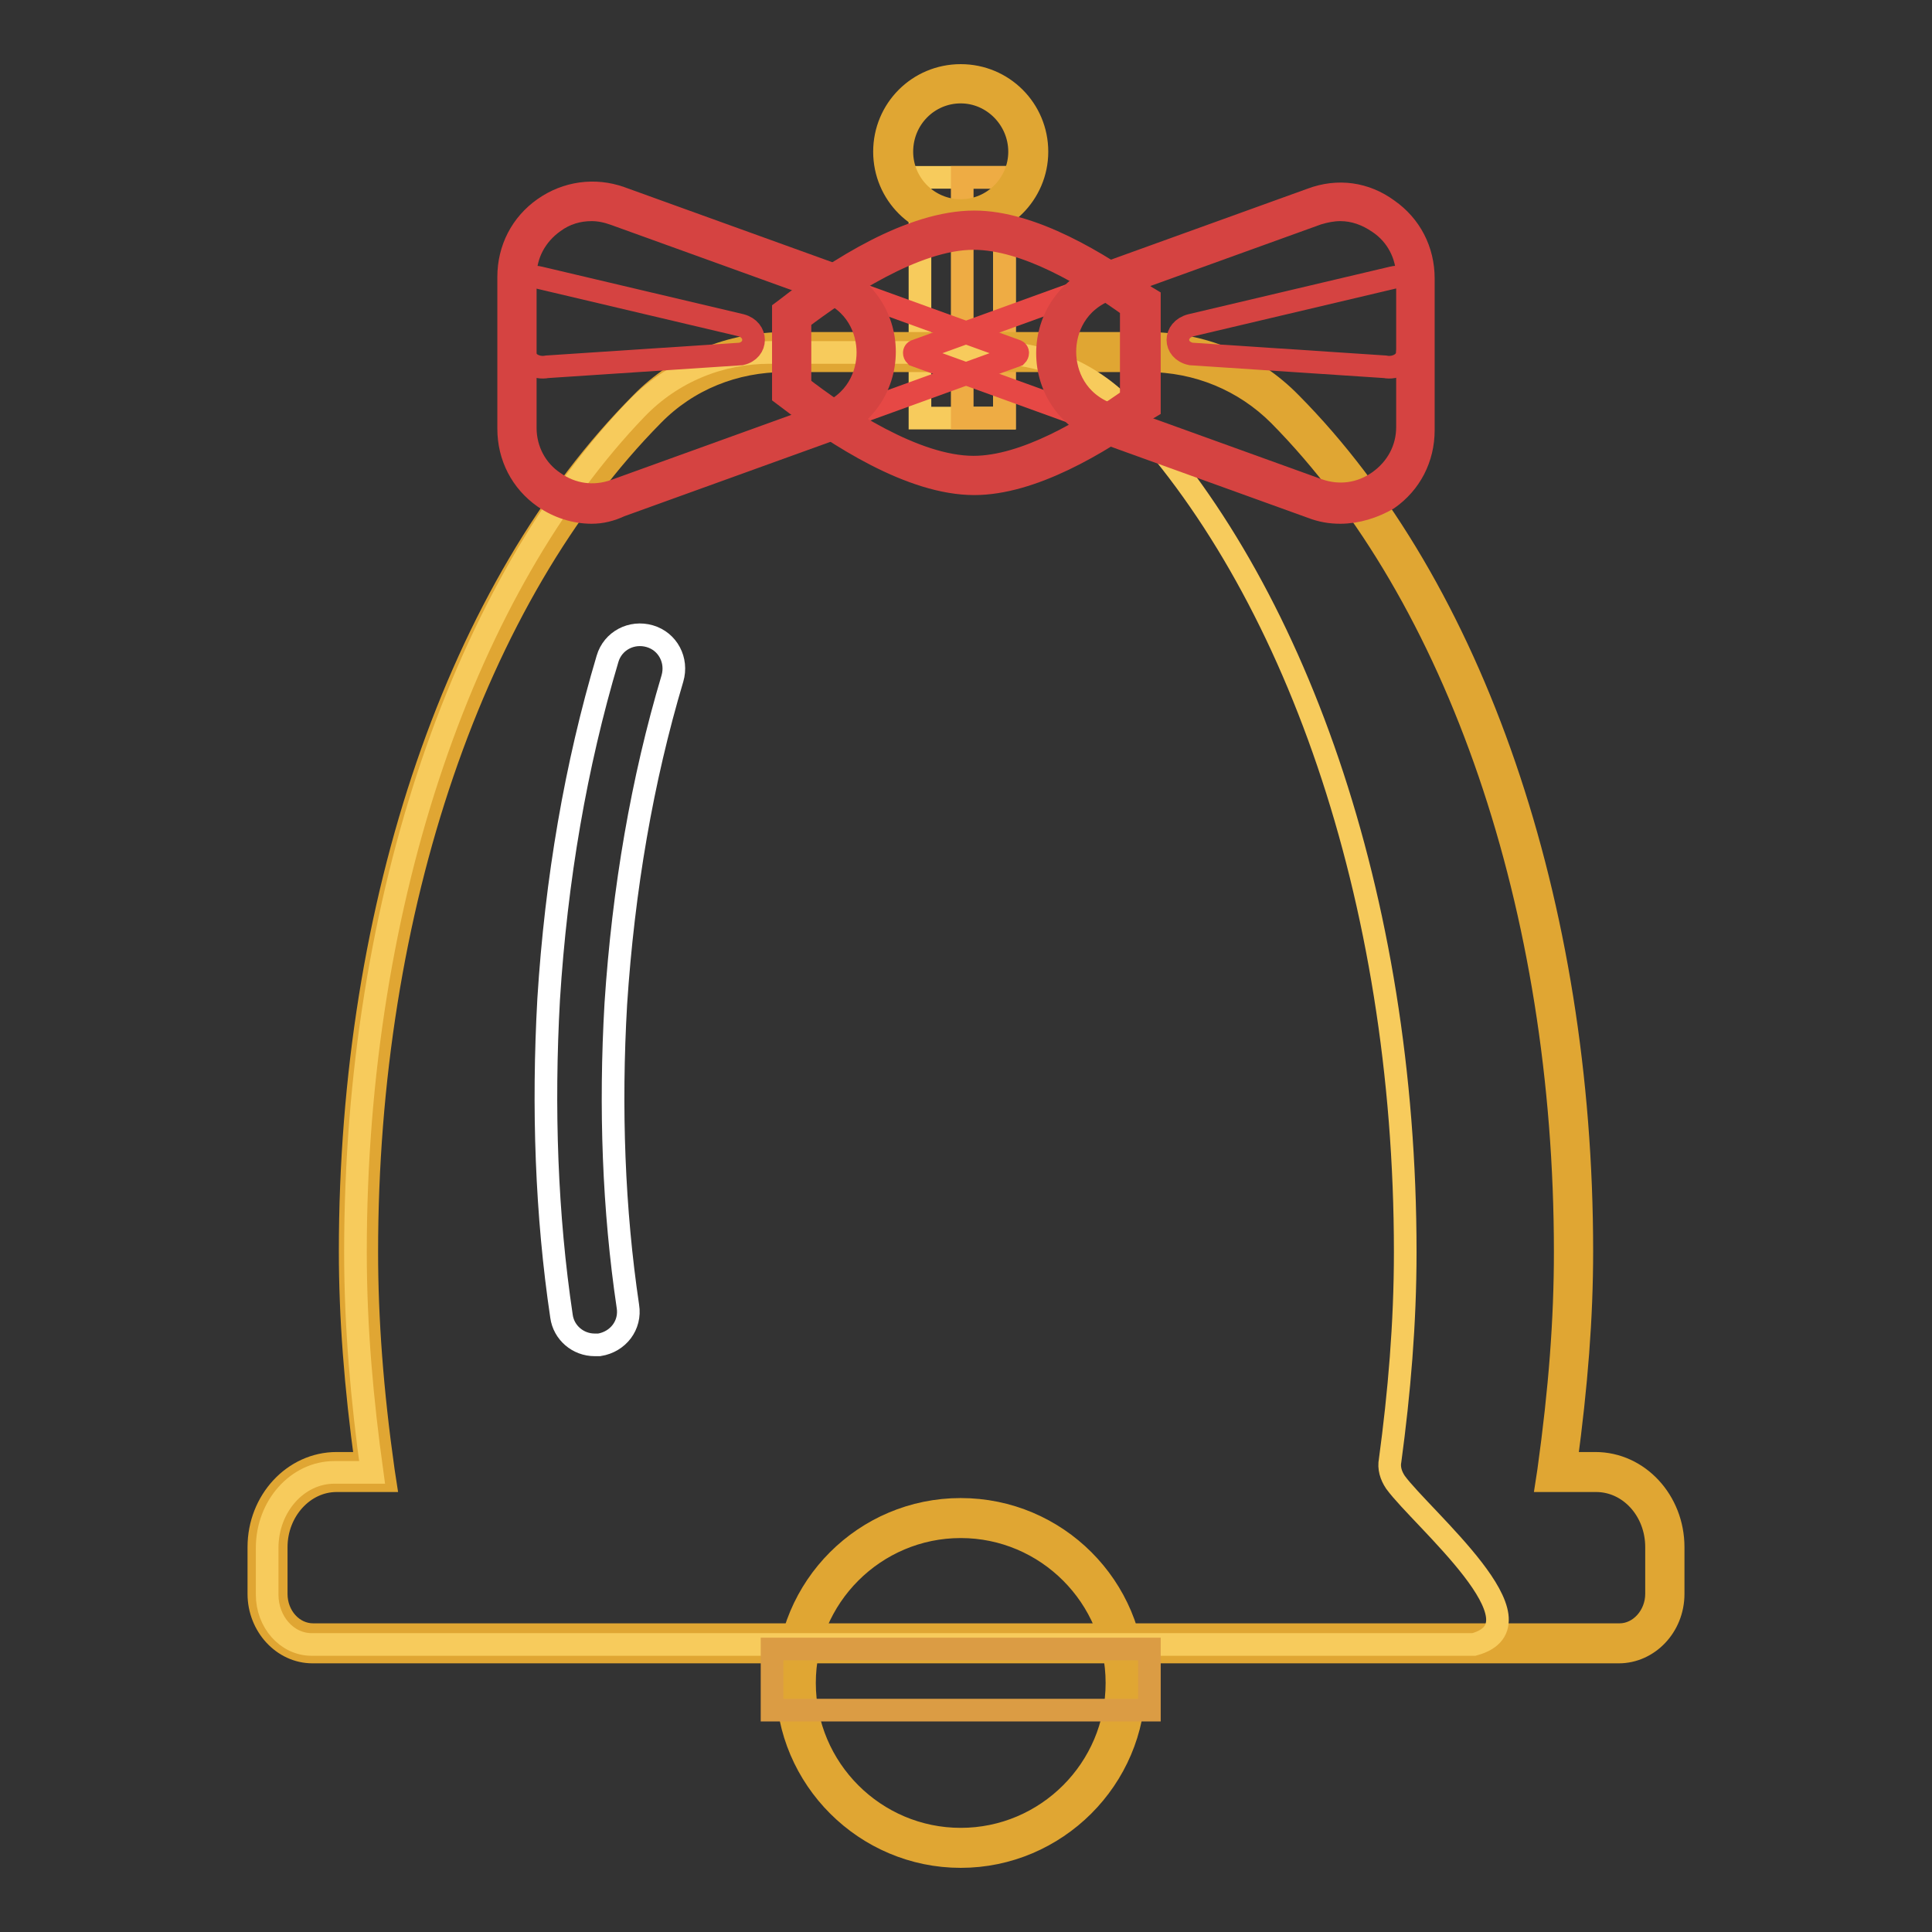 <?xml version="1.0" encoding="utf-8"?>
<!-- Svg Vector Icons : http://www.onlinewebfonts.com/icon -->
<!DOCTYPE svg PUBLIC "-//W3C//DTD SVG 1.1//EN" "http://www.w3.org/Graphics/SVG/1.1/DTD/svg11.dtd">
<svg version="1.1" xmlns="http://www.w3.org/2000/svg" xmlns:xlink="http://www.w3.org/1999/xlink" x="0px" y="0px" viewBox="0 0 256 256" enable-background="new 0 0 256 256" xml:space="preserve">
<rect x="0" y="0" width="256" height="256" fill="#333333" stroke="none"/>
<g> <path stroke-width="3" fill-opacity="0" stroke="#f7cb5c"  d="M121.9,23.5h11.2v31.9h-11.2V23.5z"/> <path stroke-width="3" fill-opacity="0" stroke="#eeac44"  d="M127.5,23.5h5.6v31.9h-5.6V23.5z"/> <path stroke-width="3" fill-opacity="0" stroke="#eeac44"  d="M105.4,223c0,12.1,9.8,21.8,21.8,21.9c12.1,0,21.8-9.8,21.9-21.8c0,0,0,0,0,0c0-12.1-9.8-21.8-21.8-21.8 S105.4,211,105.4,223z"/> <path stroke-width="3" fill-opacity="0" stroke="#e0a633"  d="M127.3,246c-12.6,0-23-10.3-23-23s10.3-23,23-23c12.7,0,23,10.3,23,23S139.9,246,127.3,246z M127.3,202.3 c-11.4,0-20.7,9.3-20.7,20.7c0,11.4,9.3,20.7,20.7,20.7c11.4,0,20.7-9.3,20.7-20.7C148,211.6,138.7,202.3,127.3,202.3z"/> <path stroke-width="3" fill-opacity="0" stroke="#eeac44"  d="M211.4,195.1h-5.1c1.3-9.4,2.2-19.1,2.2-29.2c0-47.2-15.3-88.5-38.2-111.7c-4.9-5-11.5-7.5-18.3-7.5h-48 c-6.7,0-13.3,2.5-18.3,7.5c-22.9,23.1-38.2,64.4-38.2,111.7c0,10.1,0.9,19.8,2.2,29.2h-5.1c-5.1,0-9.2,4.5-9.2,10v6.2 c0,3.6,2.7,6.6,6,6.6h173.1c3.3,0,6-2.9,6-6.6v-6.2C220.5,199.6,216.4,195.1,211.4,195.1L211.4,195.1z"/> <path stroke-width="3" fill-opacity="0" stroke="#e0a633"  d="M214.5,218.9H41.4c-3.9,0-7.1-3.5-7.1-7.7v-6.2c0-6.1,4.6-11.1,10.3-11.1h3.9c-1.4-10.2-2.1-19.4-2.1-28.1 c0-46.1,14.4-88.1,38.6-112.4c5-5.1,11.8-7.9,19-7.9h48c7.3,0,14,2.8,19,7.9c24.2,24.4,38.6,66.4,38.6,112.4 c0,8.8-0.7,17.7-2.1,28.1h3.9c5.7,0,10.3,5,10.3,11.1v6.2C221.7,215.5,218.4,218.9,214.5,218.9L214.5,218.9z M44.6,196.2 c-4.4,0-8,4-8,8.8v6.2c0,3,2.2,5.4,4.9,5.4h173.1c2.7,0,4.9-2.5,4.9-5.4v-6.2c0-4.9-3.6-8.8-8-8.8H205l0.2-1.3 c1.5-10.8,2.2-20,2.2-29c0-45.5-14.2-86.9-37.9-110.9c-4.6-4.6-10.8-7.2-17.5-7.2h-48c-6.7,0-12.9,2.5-17.5,7.2 C62.8,79,48.6,120.4,48.6,165.9c0,8.9,0.7,18.4,2.2,29l0.2,1.3H44.6L44.6,196.2z"/> <path stroke-width="3" fill-opacity="0" stroke="#f7cb5c"  d="M184.9,196.4c-0.6-0.9-0.9-1.9-0.7-2.9c1.2-8.9,2-18.1,2-27.6c0-47.2-14.9-88.5-37.1-111.7 c-4.8-5-11.2-7.5-17.7-7.5H102c-6.5,0-12.9,2.5-17.7,7.5C62,77.4,47.1,118.7,47.1,165.9c0,10.1,0.9,19.8,2.2,29.2h-5 c-4.9,0-8.9,4.5-8.9,10v6.2c0,3.6,2.6,6.6,5.9,6.6h154C205.3,215.2,188.4,201.2,184.9,196.4z"/> <path stroke-width="3" fill-opacity="0" stroke="#eeac44"  d="M118.3,20.1c0,4.9,4,9,9,9s9-4,9-9c0-4.9-4-9-9-9C122.3,11.1,118.3,15.1,118.3,20.1 C118.3,20.1,118.3,20.1,118.3,20.1z"/> <path stroke-width="3" fill-opacity="0" stroke="#e0a633"  d="M127.3,30.2c-5.6,0-10.1-4.5-10.1-10.1c0-5.6,4.5-10.1,10.1-10.1c5.6,0,10.1,4.5,10.1,10.1 C137.4,25.7,132.8,30.2,127.3,30.2z M127.3,12.2c-4.3,0-7.8,3.5-7.8,7.9c0,4.3,3.5,7.8,7.8,7.8c4.3,0,7.8-3.5,7.8-7.8 C135.1,15.8,131.6,12.2,127.3,12.2z"/> <path stroke-width="3" fill-opacity="0" stroke="#db9c44"  d="M102.3,218.5h50v8.1h-50V218.5z"/> <path stroke-width="3" fill-opacity="0" stroke="#ffffff"  d="M78.8,178.2c-2.2,0-4.1-1.6-4.4-3.8c-2-13.4-2.5-27.6-1.7-42c1-15.9,3.6-31,7.8-45.1c0.7-2.4,3.2-3.7,5.6-3 c2.4,0.7,3.7,3.2,3,5.6c-4,13.4-6.5,27.9-7.5,43.1c-0.8,13.8-0.3,27.3,1.6,40.1c0.4,2.5-1.3,4.7-3.8,5.1 C79.2,178.2,79,178.2,78.8,178.2L78.8,178.2z"/> <path stroke-width="3" fill-opacity="0" stroke="#e64845"  d="M134.7,46.5l-53-19.2c-6.4-2.3-13.2,2.4-13.2,9.3v20.4c0,6.8,6.8,11.6,13.2,9.3l53-19.2 C134.9,46.9,134.9,46.6,134.7,46.5z"/> <path stroke-width="3" fill-opacity="0" stroke="#d54341"  d="M78.4,67.9c-2.2,0-4.4-0.7-6.3-2c-3-2.1-4.7-5.4-4.7-9.1V36.7c0-3.7,1.7-7,4.7-9.1c3-2.1,6.7-2.6,10.1-1.4 l27.7,10c4.4,1.6,7.3,5.7,7.3,10.4s-2.9,8.8-7.3,10.4l-27.7,10C80.9,67.6,79.7,67.9,78.4,67.9z M78.4,27.8c-1.8,0-3.5,0.5-5,1.6 c-2.4,1.7-3.8,4.3-3.8,7.2v20.1c0,2.9,1.4,5.6,3.8,7.2c2.4,1.7,5.3,2.1,8.1,1.1l27.7-10c4.3-1.6,5.8-5.3,5.8-8.3 c0-3-1.5-6.7-5.8-8.3l-27.7-10C80.4,28,79.4,27.8,78.4,27.8z"/> <path stroke-width="3" fill-opacity="0" stroke="#d54341"  d="M98.2,43.1l-26.7-6.3c-1.5-0.4-3,0.6-3,1.9l1,8c0,1.3,1.5,2.2,3,1.9l25.7-1.7 C100.4,46.4,100.4,43.7,98.2,43.1z"/> <path stroke-width="3" fill-opacity="0" stroke="#e64845"  d="M121.3,46.5l53-19.2c6.4-2.3,13.2,2.4,13.2,9.3v20.4c0,6.8-6.8,11.6-13.2,9.3l-53-19.2 C121.1,46.9,121.1,46.6,121.3,46.5z"/> <path stroke-width="3" fill-opacity="0" stroke="#d54341"  d="M177.6,67.9c-1.3,0-2.5-0.2-3.8-0.7l-27.7-10c-4.4-1.6-7.3-5.7-7.3-10.4c0-4.7,2.9-8.8,7.3-10.4l27.7-10 c3.5-1.3,7.1-0.8,10.1,1.4c3,2.1,4.7,5.4,4.7,9.1v20.1c0,3.7-1.7,7-4.7,9.1C182,67.2,179.8,67.9,177.6,67.9L177.6,67.9z  M177.6,27.8c-1,0-2,0.2-3,0.5l-27.7,10c-4.3,1.6-5.8,5.3-5.8,8.3c0,3,1.5,6.7,5.8,8.3l27.7,10c2.8,1,5.7,0.6,8.1-1.1 c2.4-1.7,3.8-4.3,3.8-7.2V36.7c0-2.9-1.4-5.6-3.8-7.2C181.1,28.4,179.4,27.8,177.6,27.8z"/> <path stroke-width="3" fill-opacity="0" stroke="#d54341"  d="M157.8,43.1l26.7-6.3c1.5-0.4,3,0.6,3,1.9l-1,8c0,1.3-1.5,2.2-3,1.9l-25.7-1.7 C155.5,46.4,155.5,43.7,157.8,43.1L157.8,43.1z"/> <path stroke-width="3" fill-opacity="0" stroke="#e64845"  d="M151.1,40.1c-6.2-4.5-14.8-9.6-22-9.6c-8.1,0-18,6.5-24.2,11.3v10c6.2,4.8,16,11.3,24.2,11.3 c7.2,0,15.8-5.1,22-9.6V40.1z"/> <path stroke-width="3" fill-opacity="0" stroke="#d54341"  d="M129.1,64.1c-8.3,0-18.1-6.3-24.9-11.5l-0.4-0.3V41.2l0.4-0.3c6.8-5.3,16.6-11.5,24.9-11.5 c7.6,0,16.5,5.4,22.7,9.9l0.5,0.3v14.4l-0.5,0.3C145.6,58.8,136.7,64.1,129.1,64.1z M106,51.2c5.4,4.2,15.2,10.7,23,10.7 c6.8,0,15-4.9,20.9-9.1V40.7c-5.8-4.2-14-9.1-20.9-9.1c-7.8,0-17.6,6.6-23,10.7V51.2z"/></g>
</svg>